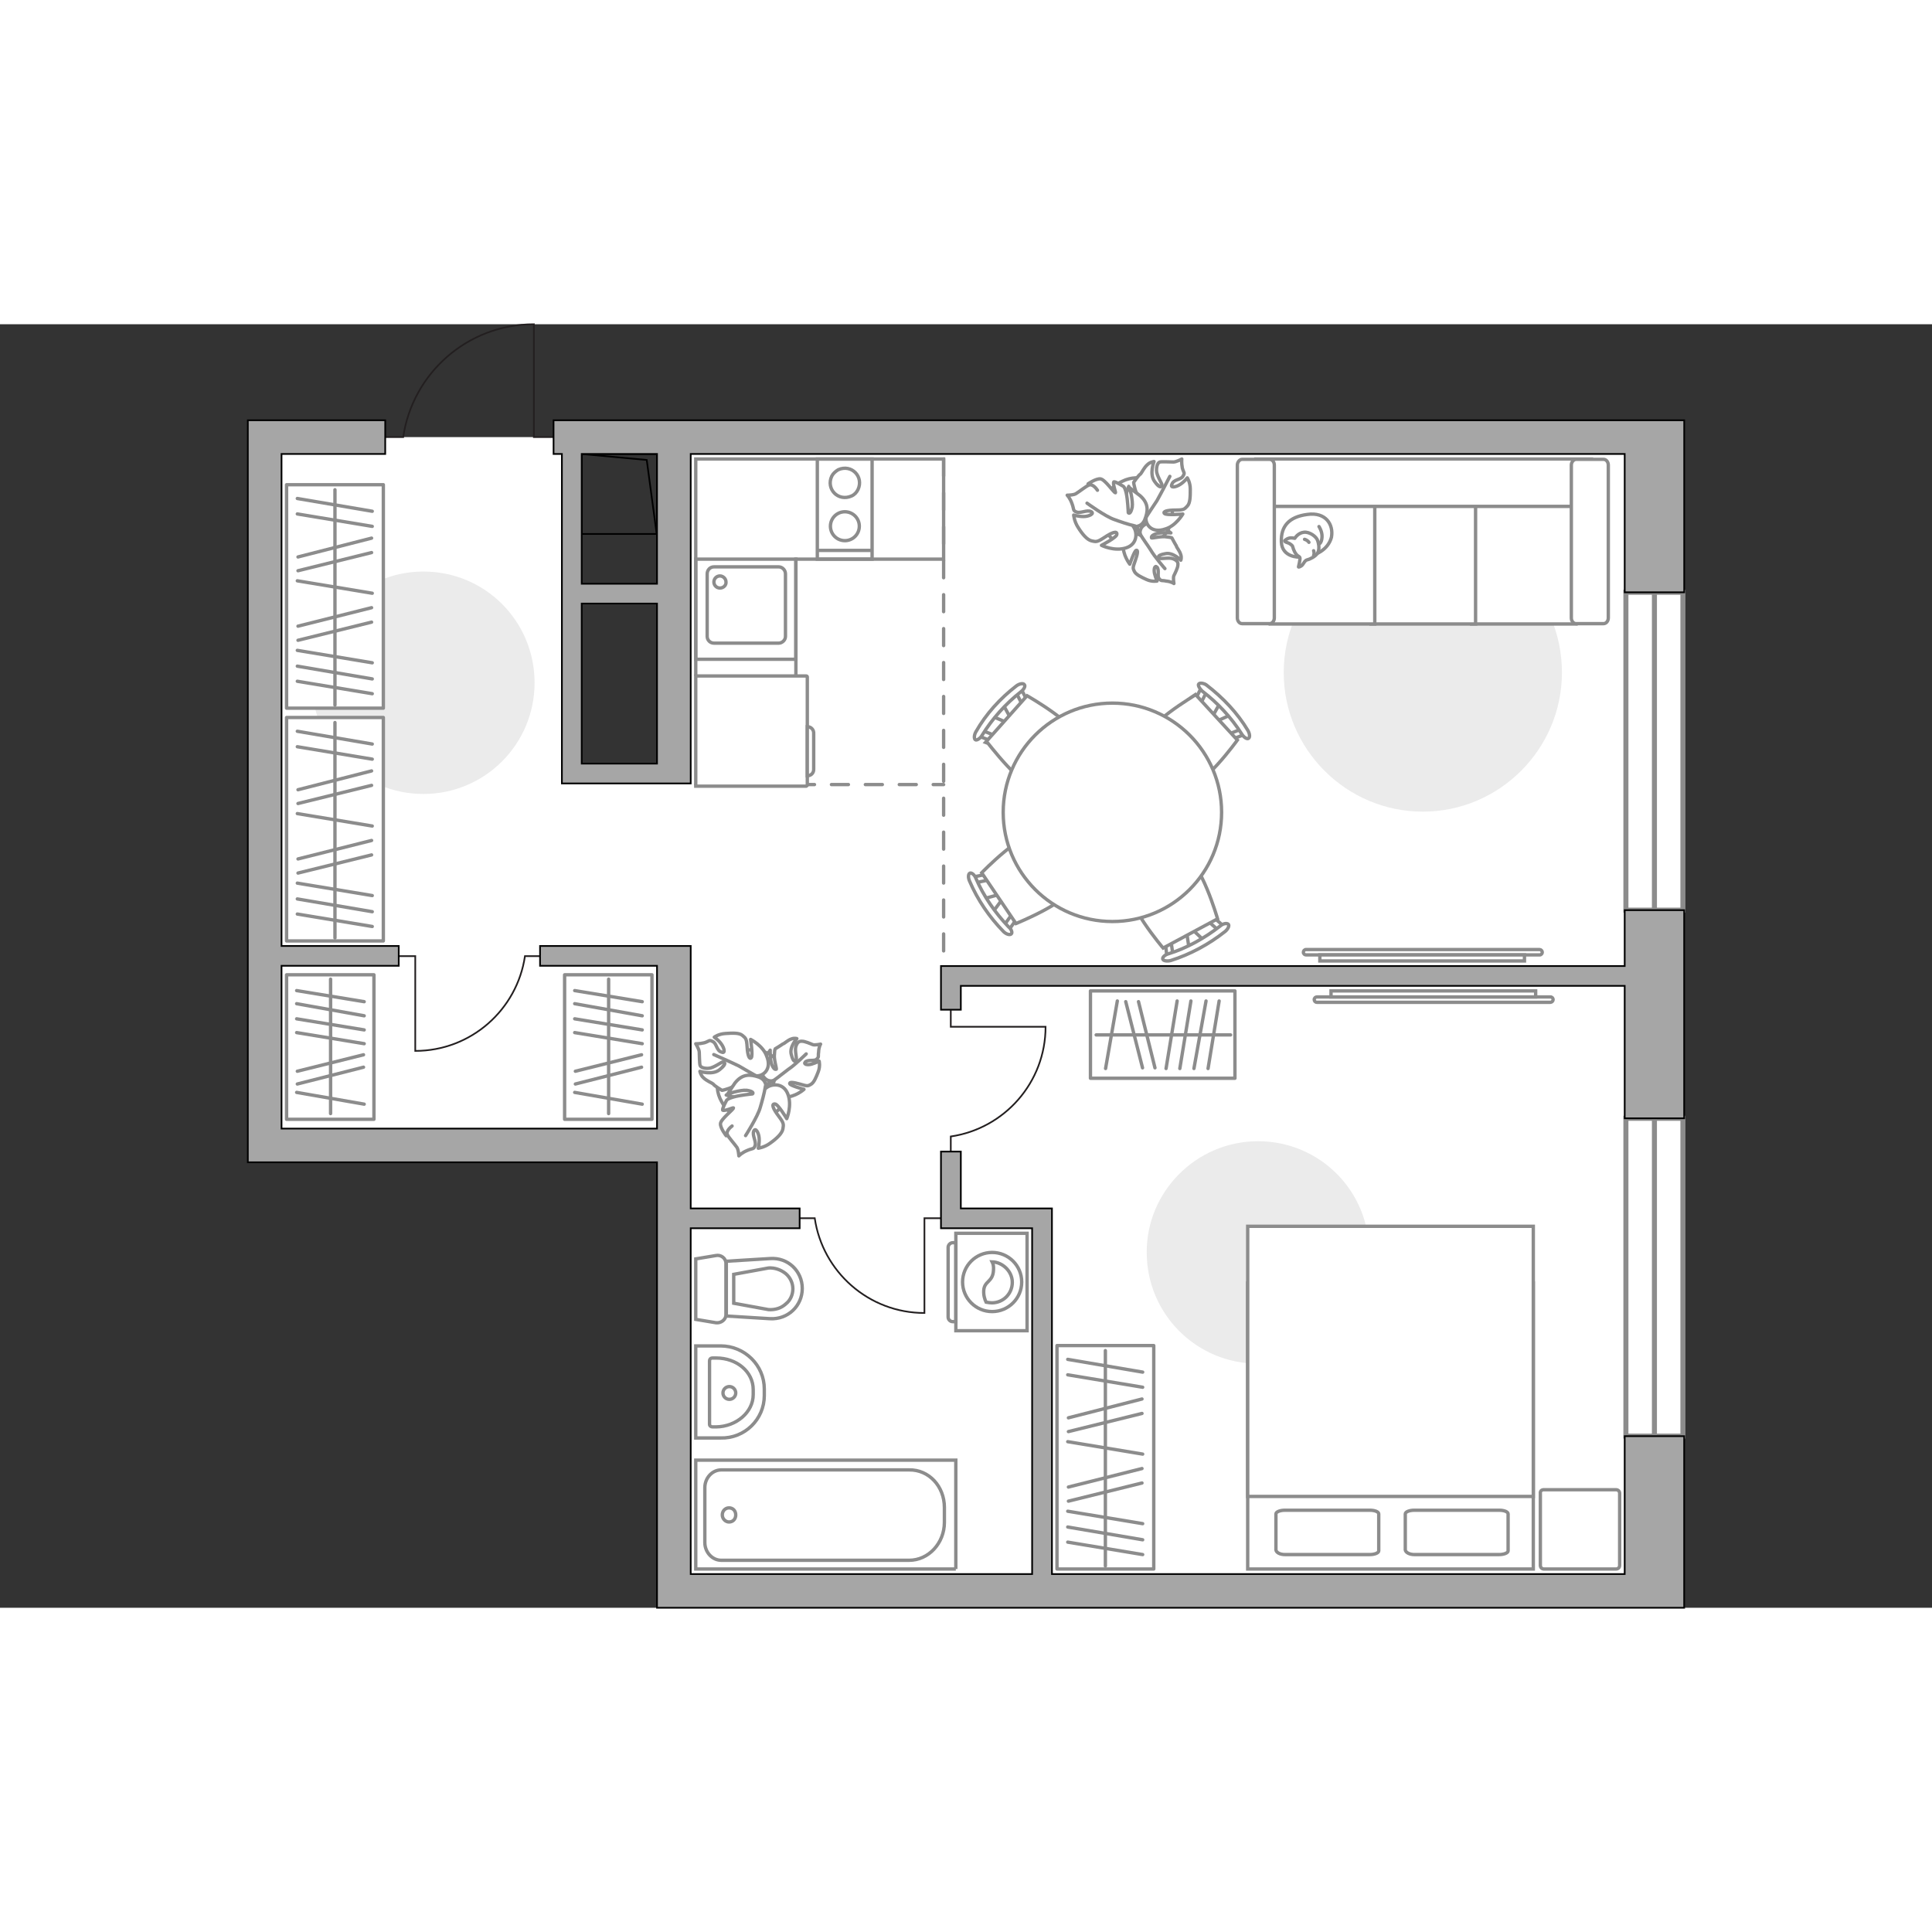 <?xml version="1.0" encoding="utf-8"?>
<!-- Generator: Adobe Illustrator 23.1.0, SVG Export Plug-In . SVG Version: 6.00 Build 0)  -->
<svg version="1.1" id="Слой_1" xmlns="http://www.w3.org/2000/svg" xmlns:xlink="http://www.w3.org/1999/xlink" x="0px" y="0px"
	 viewBox="0 0 575 382" style="enable-background:new 0 0 575 382;" xml:space="preserve" width="200" height="200">
<rect x="0" y="0" width="575" height="382" fill="#333333" stroke="none"/>
<style type="text/css">
	.st0{fill:#FFFFFF;}
	.st1{fill:#FFFFFF;stroke:#8C8C8C;stroke-width:1.5;stroke-linecap:round;stroke-miterlimit:10;}
	.st2{fill:none;stroke:#8C8C8C;stroke-width:1.5;stroke-linecap:round;stroke-miterlimit:10;}
	.st3{fill:none;stroke:#000000;stroke-width:0.5;stroke-miterlimit:10;}
	.st4{fill:none;stroke:#231F20;stroke-width:0.5;stroke-miterlimit:10;}
	.st5{fill:none;stroke:#8C8C8C;stroke-linecap:round;stroke-miterlimit:10;stroke-dasharray:5.048,5.048;}
	.st6{fill:#A6A6A6;stroke:#000000;stroke-width:0.5;stroke-miterlimit:10;}
	.st7{fill:none;stroke:#8C8C8C;stroke-miterlimit:10;}
	.st8{fill:#FFFFFF;stroke:#8C8C8C;stroke-miterlimit:10;}
	.st9{fill:#EBEBEB;}
	.st10{fill:#FFFFFF;stroke:#8C8C8C;stroke-linecap:round;stroke-linejoin:round;stroke-miterlimit:10;}
	.st11{fill:none;stroke:#8C8C8C;stroke-linecap:round;stroke-linejoin:round;stroke-miterlimit:10;}
	.st12{fill:#FFFFFF;stroke:#8C8C8C;stroke-miterlimit:10.001;}
	.st13{fill:#FFFFFF;fill-opacity:0.1;stroke:#8C8C8C;stroke-miterlimit:10;}
	.st14{fill:none;stroke:#8C8C8C;stroke-width:1.01;stroke-linecap:round;stroke-linejoin:round;stroke-miterlimit:10;}
	.st15{fill:#A6A6A6;stroke:#000000;stroke-width:0.505;stroke-miterlimit:10;}
</style>
<g id="bg">
	<polygon class="st0" points="78.97,33.59 170.84,33.59 170.84,133.06 200.26,133.06 200.26,33.59 492.39,33.59 492.39,376.26 
		200.26,376.26 200.26,244.13 78.97,244.13 	"/>
</g>
<g id="windows">
	<g>
		<g>
			<rect x="483.9" y="79.78" class="st1" width="16.97" height="94.59"/>
			<line class="st2" x1="492.39" y1="79.78" x2="492.39" y2="174.38"/>
		</g>
		<g>
			<rect x="483.9" y="236.32" class="st1" width="16.97" height="94.59"/>
			<line class="st2" x1="492.39" y1="236.33" x2="492.39" y2="330.92"/>
		</g>
	</g>
</g>
<g id="plan">
	<g>
		<rect x="173.12" y="38.61" class="st3" width="22.42" height="23.81"/>
		<polyline class="st3" points="173.02,38.61 192.48,40.39 195.44,62.42 		"/>
	</g>
	<path class="st4" d="M114.65,33.59H120C122.78,14.59,139.14,0,158.89,0v33.59h5.87"/>
	<path class="st4" d="M282.97,246.23v-4.49c15.96-2.34,28.21-16.07,28.21-32.65h-28.21v-4.93"/>
	<path class="st4" d="M237.99,266.06h4.49c2.34,15.96,16.07,28.21,32.65,28.21v-28.21h4.93"/>
	<path class="st4" d="M160.73,188.06h-4.49c-2.34,15.96-16.07,28.21-32.65,28.21v-28.21h-4.93"/>
	<line class="st5" x1="280.84" y1="40.11" x2="280.84" y2="193.96"/>
	<line class="st5" x1="207.07" y1="137" x2="280.84" y2="137"/>
	<g>
		<polygon class="st6" points="483.54,371.97 313.08,371.97 313.08,263.15 285.96,263.15 285.96,246.23 280.05,246.23 
			280.05,269.05 307.18,269.05 307.18,371.97 205.57,371.97 205.57,269.05 237.99,269.05 237.99,263.15 205.57,263.15 
			205.57,185.04 160.73,185.04 160.73,190.94 195.54,190.94 195.54,239.39 83.79,239.39 83.79,190.94 118.67,190.94 118.67,185.04 
			83.79,185.04 83.79,38.61 114.65,38.61 114.65,28.58 73.76,28.58 73.76,249.42 195.54,249.42 195.54,382 501.24,382 
			501.24,330.93 483.54,330.93 		"/>
		<polygon class="st6" points="483.54,191.01 280.05,191.01 280.05,204.01 285.96,204.01 285.96,196.91 483.54,196.91 
			483.54,236.33 501.24,236.33 501.24,174.38 483.54,174.38 		"/>
		<path class="st6" d="M164.75,28.58v10.03h2.48v98.06h38.34V38.61h277.97v41.17h17.71v-51.2H164.75z M195.54,130.77h-22.41V83.13
			h22.41V130.77z M195.54,77.23h-22.41V38.61h22.41V77.23z"/>
	</g>
	<g>
		<g>
			<rect x="243.25" y="40.11" class="st7" width="16.3" height="29.8"/>
		</g>
		<line class="st7" x1="259.55" y1="67.31" x2="243.15" y2="67.31"/>
		<circle class="st7" cx="251.45" cy="60.11" r="4.3"/>
		<path class="st7" d="M247.55,45.21c-1.8,3.8,1.9,7.7,5.9,5.9c0.9-0.4,1.5-1.1,1.9-1.9c1.8-3.8-1.9-7.7-5.9-5.9
			C248.65,43.81,247.95,44.41,247.55,45.21z"/>
	</g>
	<g>
		<g>
			<rect x="207.07" y="69.91" class="st7" width="29.8" height="29.8"/>
		</g>
		<path class="st7" d="M231.77,72.21h-19.3c-1.1,0-2,0.9-2,2.1v18.6c0,1.1,0.9,2,2,2h19.3c1,0,2-0.9,2-2v-18.6
			C233.77,73.11,232.77,72.21,231.77,72.21z"/>
		<path class="st7" d="M214.27,78.51c-1,0-1.8-0.8-1.8-1.8s0.8-1.8,1.8-1.8c0.9,0,1.8,0.8,1.8,1.8
			C216.17,77.61,215.37,78.51,214.27,78.51z"/>
	</g>
	<g>
		<polyline class="st7" points="284.47,370.47 284.47,338.07 207.07,338.07 207.07,370.47 284.47,370.47 		"/>
		<path class="st7" d="M270.57,340.97h-55.9c-2.7,0-4.9,2.4-4.9,5.3v16.3c0,2.9,2.2,5.3,4.9,5.3h55.9c5.8,0,10.5-5.1,10.5-11.3v-4.4
			C281.07,345.87,276.47,340.87,270.57,340.97z"/>
		<path class="st7" d="M214.97,354.37c0,1.2,1,2.1,2,2.1c1.2,0,2-0.9,2-2.1s-0.8-2.1-2-2.1
			C215.87,352.27,214.97,353.17,214.97,354.37z"/>
	</g>
	<g>
		<path id="Vector_134_1_" class="st8" d="M214.47,331.47h-7.4v-27.4h7.4c7.2,0,13,5.8,13,12.8v2
			C227.47,325.87,221.67,331.67,214.47,331.47z"/>
		<path id="Vector_133_1_" class="st8" d="M213.17,328.17h-1.1c-0.5,0-0.9-0.3-0.9-0.8v-18.9c0-0.4,0.3-0.8,0.9-0.8h1.1
			c6.1,0,11,4.1,11,9.4v1.5C224.17,323.77,219.17,328.07,213.17,328.17z"/>
		<circle class="st8" cx="217.07" cy="318.07" r="1.9"/>
	</g>
	<g>
		<path id="wc_1_" class="st8" d="M228.67,293.27"/>
		<g id="Group_26_1_">
			<path id="Vector_130_1_" class="st8" d="M213.07,297.17l-6-1v-18l6-1c1.5-0.3,3,0.8,3,2.4v15.2
				C216.07,296.17,214.67,297.37,213.07,297.17z"/>
			<path id="Vector_131_1_" class="st8" d="M229.17,295.97l-13-0.8v-16.3l13-0.8c5.3-0.4,9.6,3.7,9.6,8.9
				S234.47,296.27,229.17,295.97z"/>
			<path id="Vector_132_1_" class="st8" d="M218.37,291.37l10.4,1.9c1.9,0.1,3.7-0.4,5.1-1.7c1.4-1.1,2.1-2.8,2.1-4.5
				c0-1.6-0.7-3.3-2.1-4.5c-1.5-1.2-3.3-1.8-5.1-1.7l-10.4,1.9V291.37z"/>
		</g>
	</g>
</g>
<g id="furniture_1_">
	<polyline class="st7" points="207.07,104.68 207.07,40.11 280.84,40.11 280.84,69.91 236.87,69.91 236.87,104.68 	"/>
	<path id="Vector_2_" class="st9" d="M464.86,103.66c0,22.8-18.6,41.4-41.4,41.4s-41.4-18.6-41.4-41.4s18.6-41.4,41.4-41.4
		C446.46,62.26,464.86,80.66,464.86,103.66z"/>
	<g>
		<path id="Vector_8_1_" class="st8" d="M239.97,137.48h-32.9v-32.8h32.9c0.2,0,0.3,0.2,0.3,0.3v32.2
			C240.27,137.18,240.17,137.38,239.97,137.48z"/>
		<path id="Vector_9_1_" class="st8" d="M242.17,121.88v10.6c0,1.1-0.8,1.9-1.9,1.9v-14.6
			C241.37,119.78,242.27,120.68,242.17,121.88z"/>
	</g>
	<path id="Vector_1_" class="st9" d="M374.39,243.15c18.4,0,33.1,14.8,33.1,33.1s-14.8,33.1-33.1,33.1c-18.3,0-33.1-14.8-33.1-33.1
		C341.19,258.15,356.09,243.15,374.39,243.15z"/>
	<path id="Vector_3_" class="st9" d="M126,73.6c18.4,0,33.1,14.8,33.1,33.1s-14.8,33.1-33.1,33.1S92.9,125,92.9,106.7
		C92.8,88.6,107.7,73.6,126,73.6z"/>
	<g>
		<rect x="85.29" y="117.04" class="st10" width="28.8" height="66.5"/>
		<line class="st11" x1="110.79" y1="149.34" x2="88.49" y2="145.64"/>
		<line class="st11" x1="110.79" y1="124.94" x2="88.49" y2="121.14"/>
		<line class="st11" x1="110.79" y1="129.44" x2="88.49" y2="125.74"/>
		<line class="st11" x1="110.79" y1="170.04" x2="88.49" y2="166.34"/>
		<line class="st11" x1="110.79" y1="174.84" x2="88.49" y2="171.04"/>
		<line class="st11" x1="110.79" y1="179.24" x2="88.49" y2="175.54"/>
		<line class="st11" x1="110.59" y1="153.64" x2="88.69" y2="159.14"/>
		<line class="st11" x1="110.59" y1="157.94" x2="88.69" y2="163.34"/>
		<line class="st11" x1="110.59" y1="132.94" x2="88.69" y2="138.54"/>
		<line class="st11" x1="110.59" y1="137.24" x2="88.69" y2="142.64"/>
		<line class="st11" x1="99.69" y1="182.64" x2="99.69" y2="118.54"/>
	</g>
	<g>
		<rect x="85.29" y="47.76" class="st10" width="28.8" height="66.5"/>
		<line class="st11" x1="110.79" y1="80.06" x2="88.49" y2="76.36"/>
		<line class="st11" x1="110.79" y1="55.66" x2="88.49" y2="51.86"/>
		<line class="st11" x1="110.79" y1="60.16" x2="88.49" y2="56.46"/>
		<line class="st11" x1="110.79" y1="100.76" x2="88.49" y2="97.06"/>
		<line class="st11" x1="110.79" y1="105.56" x2="88.49" y2="101.76"/>
		<line class="st11" x1="110.79" y1="109.96" x2="88.49" y2="106.26"/>
		<line class="st11" x1="110.59" y1="84.36" x2="88.69" y2="89.86"/>
		<line class="st11" x1="110.59" y1="88.66" x2="88.69" y2="94.06"/>
		<line class="st11" x1="110.59" y1="63.66" x2="88.69" y2="69.26"/>
		<line class="st11" x1="110.59" y1="67.96" x2="88.69" y2="73.36"/>
		<line class="st11" x1="99.69" y1="113.36" x2="99.69" y2="49.26"/>
	</g>
	<g>
		<rect x="314.58" y="303.97" class="st10" width="28.8" height="66.5"/>
		<line class="st11" x1="340.08" y1="336.27" x2="317.78" y2="332.57"/>
		<line class="st11" x1="340.08" y1="311.87" x2="317.78" y2="308.07"/>
		<line class="st11" x1="340.08" y1="316.37" x2="317.78" y2="312.67"/>
		<line class="st11" x1="340.08" y1="356.97" x2="317.78" y2="353.27"/>
		<line class="st11" x1="340.08" y1="361.77" x2="317.78" y2="357.97"/>
		<line class="st11" x1="340.08" y1="366.17" x2="317.78" y2="362.47"/>
		<line class="st11" x1="339.88" y1="340.57" x2="317.98" y2="346.07"/>
		<line class="st11" x1="339.88" y1="344.87" x2="317.98" y2="350.27"/>
		<line class="st11" x1="339.88" y1="319.87" x2="317.98" y2="325.47"/>
		<line class="st11" x1="339.88" y1="324.17" x2="317.98" y2="329.57"/>
		<line class="st11" x1="328.98" y1="369.57" x2="328.98" y2="305.47"/>
	</g>
	<g>
		<rect x="324.54" y="198.41" class="st10" width="43" height="26"/>
		<line class="st11" x1="355.34" y1="221.51" x2="358.94" y2="201.41"/>
		<line class="st11" x1="359.54" y1="221.51" x2="362.84" y2="201.41"/>
		<line class="st11" x1="329.04" y1="221.51" x2="332.54" y2="201.41"/>
		<line class="st11" x1="351.14" y1="221.51" x2="354.44" y2="201.41"/>
		<line class="st11" x1="347.04" y1="221.51" x2="350.34" y2="201.41"/>
		<line class="st11" x1="343.74" y1="221.31" x2="338.84" y2="201.61"/>
		<line class="st11" x1="340.04" y1="221.31" x2="335.04" y2="201.61"/>
		<line class="st11" x1="326.24" y1="211.51" x2="366.24" y2="211.51"/>
	</g>
	<g>
		<rect x="168.04" y="193.62" class="st10" width="26" height="43"/>
		<line class="st11" x1="191.14" y1="205.82" x2="171.04" y2="202.22"/>
		<line class="st11" x1="191.14" y1="201.62" x2="171.04" y2="198.32"/>
		<line class="st11" x1="191.14" y1="232.12" x2="171.04" y2="228.62"/>
		<line class="st11" x1="191.14" y1="210.02" x2="171.04" y2="206.72"/>
		<line class="st11" x1="191.14" y1="214.12" x2="171.04" y2="210.82"/>
		<line class="st11" x1="190.94" y1="217.42" x2="171.24" y2="222.32"/>
		<line class="st11" x1="190.94" y1="221.12" x2="171.24" y2="226.12"/>
		<line class="st11" x1="181.14" y1="234.92" x2="181.14" y2="194.92"/>
	</g>
	<g>
		<rect x="85.29" y="193.62" class="st10" width="26" height="43"/>
		<line class="st11" x1="108.39" y1="205.82" x2="88.29" y2="202.22"/>
		<line class="st11" x1="108.39" y1="201.62" x2="88.29" y2="198.32"/>
		<line class="st11" x1="108.39" y1="232.12" x2="88.29" y2="228.62"/>
		<line class="st11" x1="108.39" y1="210.02" x2="88.29" y2="206.72"/>
		<line class="st11" x1="108.39" y1="214.12" x2="88.29" y2="210.82"/>
		<line class="st11" x1="108.19" y1="217.42" x2="88.49" y2="222.32"/>
		<line class="st11" x1="108.19" y1="221.12" x2="88.49" y2="226.12"/>
		<line class="st11" x1="98.39" y1="234.92" x2="98.39" y2="194.92"/>
	</g>
	<g>
		<g id="Group_2_8_">
			<g id="Group_3_8_">
				<path id="Vector_10_8_" class="st8" d="M295.47,174.96l3.2-4.3l-0.7-1.1l-5.1,1.4L295.47,174.96z"/>
			</g>
			<g id="Group_4_8_">
				<path id="Vector_11_8_" class="st8" d="M294.17,164.16c-0.2-0.4-0.7-0.5-0.9-0.4l-4.3,0.9c-0.4,0.1-0.5,0.5-0.3,1s0.7,0.8,1,0.7
					l4.3-0.9c0.4-0.1,0.5-0.5,0.3-1C294.27,164.26,294.27,164.16,294.17,164.16z"/>
			</g>
			<g id="Group_5_8_">
				<path id="Vector_12_8_" class="st8" d="M302.27,176.06c-0.1-0.1-0.1-0.1-0.1-0.2c-0.4-0.4-0.8-0.4-1.1-0.1l-2.5,3.5
					c-0.2,0.3-0.1,0.9,0.3,1.3c0.4,0.4,0.8,0.4,1.1,0.1l2.5-3.5C302.57,177.06,302.57,176.46,302.27,176.06z"/>
			</g>
			<path id="Vector_13_8_" class="st8" d="M320.07,166.46c0.8-4.4-5.6-14.2-10.2-15.1c-5.3-1-17.7,11.9-17.7,11.9l10.2,15.1
				C302.37,178.36,319.07,171.66,320.07,166.46z"/>
			<path id="Vector_14_8_" class="st8" d="M300.17,179.36c-4-4.2-7.4-9.1-9.7-14.4c-0.4-1.1-1.3-1.8-1.8-1.6s-0.6,1.3-0.1,2.4
				c2.4,5.6,5.9,10.7,10.1,15c0.8,0.8,1.9,1.1,2.3,0.7C301.37,181.16,301.07,180.06,300.17,179.36z"/>
		</g>
		<g id="Group_2_7_">
			<g id="Group_3_7_">
				<path id="Vector_10_7_" class="st8" d="M363.07,112.76l-2.6,4.7l0.9,1l4.9-2.2L363.07,112.76z"/>
			</g>
			<g id="Group_4_7_">
				<path id="Vector_11_7_" class="st8" d="M365.87,123.16c0.3,0.3,0.7,0.4,1,0.3l4.1-1.6c0.4-0.2,0.4-0.6,0.2-1.1
					c-0.3-0.5-0.8-0.7-1.1-0.5l-4.1,1.6c-0.4,0.2-0.4,0.6-0.2,1.1C365.77,123.06,365.87,123.06,365.87,123.16z"/>
			</g>
			<g id="Group_5_7_">
				<path id="Vector_12_7_" class="st8" d="M356.17,112.56c0.1,0.1,0.1,0.1,0.2,0.2c0.4,0.3,0.9,0.3,1.1-0.1l2-4
					c0.2-0.4,0-0.9-0.5-1.3c-0.4-0.3-0.9-0.3-1.1,0.1l-2,4C355.77,111.76,355.87,112.16,356.17,112.56z"/>
			</g>
			<path id="Vector_13_7_" class="st8" d="M340.07,124.66c-0.2,4.5,7.8,13.2,12.3,13.5c5.4,0.2,15.9-14.4,15.9-14.4l-12.4-13.5
				C355.77,110.36,340.37,119.36,340.07,124.66z"/>
			<path id="Vector_14_7_" class="st8" d="M357.77,109.16c4.6,3.5,8.7,7.9,11.8,12.8c0.6,1,1.6,1.6,2,1.3c0.5-0.3,0.4-1.4-0.2-2.4
				c-3.1-5.2-7.4-9.7-12.2-13.4c-0.9-0.7-2.1-0.8-2.4-0.4C356.47,107.36,356.87,108.26,357.77,109.16z"/>
		</g>
		<g id="Group_2_6_">
			<g id="Group_3_6_">
				<path id="Vector_10_6_" class="st8" d="M358.27,183.36l-3.9-3.7l-1.3,0.6l0.8,5.4L358.27,183.36z"/>
			</g>
			<g id="Group_4_6_">
				<path id="Vector_11_6_" class="st8" d="M347.37,183.56c-0.4,0.2-0.6,0.6-0.5,0.9l0.5,4.4c0.1,0.4,0.5,0.6,1,0.4s0.9-0.6,0.8-0.9
					l-0.6-4.4c-0.1-0.4-0.5-0.6-1-0.4C347.47,183.46,347.37,183.56,347.37,183.56z"/>
			</g>
			<g id="Group_5_6_">
				<path id="Vector_12_6_" class="st8" d="M360.17,176.76c-0.1,0-0.1,0.1-0.2,0.1c-0.4,0.3-0.5,0.8-0.2,1l3.3,2.9
					c0.3,0.3,0.9,0.2,1.4-0.2c0.4-0.3,0.5-0.8,0.2-1l-3.3-2.9C360.97,176.46,360.47,176.46,360.17,176.76z"/>
			</g>
			<path id="Vector_13_6_" class="st8" d="M352.27,158.06c-4.3-1.3-14.7,4.3-16.2,8.7c-1.6,5.2,10.1,18.9,10.1,18.9l16.2-8.7
				C362.37,176.96,357.37,159.56,352.27,158.06z"/>
			<path id="Vector_14_6_" class="st8" d="M363.07,179.16c-4.5,3.5-9.8,6.5-15.3,8.2c-1.1,0.3-1.9,1.1-1.7,1.6
				c0.1,0.5,1.3,0.7,2.4,0.4c5.7-1.8,11.3-4.8,16.1-8.6c0.9-0.7,1.4-1.8,1-2.2C365.07,178.16,363.97,178.36,363.07,179.16z"/>
		</g>
		<g id="Group_2_5_">
			<g id="Group_3_5_">
				<path id="Vector_10_5_" class="st8" d="M295.27,116.66l4.9,2.1l0.9-1l-2.6-4.7L295.27,116.66z"/>
			</g>
			<g id="Group_4_5_">
				<path id="Vector_11_5_" class="st8" d="M305.37,112.76c0.3-0.3,0.4-0.8,0.2-1l-2-3.9c-0.2-0.4-0.6-0.4-1.1,0
					c-0.4,0.3-0.6,0.9-0.4,1.1l2,3.9c0.2,0.4,0.6,0.4,1.1,0C305.27,112.86,305.37,112.86,305.37,112.76z"/>
			</g>
			<g id="Group_5_5_">
				<path id="Vector_12_5_" class="st8" d="M295.77,123.56c0.1-0.1,0.1-0.1,0.2-0.2c0.3-0.5,0.2-0.9-0.2-1.1l-4.1-1.6
					c-0.4-0.1-0.9,0.1-1.1,0.6c-0.3,0.5-0.2,0.9,0.2,1.1l4.1,1.6C295.07,124.06,295.47,123.96,295.77,123.56z"/>
			</g>
			<path id="Vector_13_5_" class="st8" d="M309.67,138.36c4.5-0.3,12.4-9.1,12.1-13.6c-0.3-5.3-16.1-14.2-16.1-14.2l-12.1,13.6
				C293.77,124.16,304.37,138.66,309.67,138.36z"/>
			<path id="Vector_14_5_" class="st8" d="M292.27,122.36c3-4.9,7-9.4,11.6-13c0.9-0.7,1.4-1.7,1-2.1c-0.3-0.5-1.5-0.3-2.4,0.4
				c-4.8,3.7-9,8.3-12,13.6c-0.6,1-0.6,2.1-0.2,2.4C290.67,123.96,291.77,123.26,292.27,122.36z"/>
		</g>
		<g>
			<ellipse class="st12" cx="331.07" cy="145.26" rx="32.5" ry="32.5"/>
		</g>
	</g>
	<g>
		<path class="st8" d="M461.44,200.21c0.5,0,0.8,0.4,0.8,0.8s-0.4,0.8-0.8,0.8h-69.5c-0.5,0-0.8-0.4-0.8-0.8c0-0.5,0.4-0.8,0.8-0.8
			H461.44z"/>
		<rect x="396.14" y="198.41" class="st8" width="60.9" height="1.8"/>
	</g>
	<g>
		<path class="st8" d="M388.71,187.7c-0.4,0-0.8-0.3-0.8-0.8c0-0.4,0.3-0.8,0.8-0.8h69.5c0.4,0,0.8,0.4,0.8,0.8
			c0,0.4-0.3,0.8-0.8,0.8H388.71z"/>
		<rect x="392.81" y="187.7" class="st8" width="60.9" height="1.8"/>
	</g>
	<g>
		<g>
			<path class="st8" d="M284.48,299.55v-29h21.2v29H284.48z"/>
			<path class="st13" d="M282.18,295.45v-20.7c0-0.7,0.6-1.4,1.4-1.4h0.9v23.5h-0.9C282.78,296.85,282.18,296.25,282.18,295.45z"/>
		</g>
		<g>
			<circle class="st8" cx="295.28" cy="285.05" r="8.8"/>
			<path class="st8" d="M292.78,287.55c0.2-2.9,2.7-2.4,2.9-6c0.1-1.2-0.1-1.9-0.4-2.5c3.1,0.1,6,2.8,6,6.1c0,3.4-2.7,6.1-6.1,6.1
				c-0.5,0-1-0.1-1.7-0.2C293.08,290.25,292.68,288.95,292.78,287.55z"/>
		</g>
	</g>
	<g>
		<path id="Vector_54_1_" class="st8" d="M469.06,89.21h-31.1v-49h31.1V89.21L469.06,89.21z"/>
		<path id="Vector_55_1_" class="st8" d="M439.16,89.21h-31.1v-49h31.1V89.21z"/>
		<path id="Vector_56_1_" class="st8" d="M409.16,89.21h-31.1v-49h31.1V89.21z"/>
		<path id="Vector_57_1_" class="st8" d="M373.76,54.21v-14.1h99.8l-2.9,14.1H373.76z"/>
		<path id="Vector_58_1_" class="st8" d="M469.06,40.21h8.2c0.8,0,1.4,0.8,1.4,1.7v45.5c0,1-0.7,1.7-1.4,1.7h-8.2
			c-0.8,0-1.4-0.8-1.4-1.7v-45.5C467.66,41.01,468.36,40.21,469.06,40.21z"/>
		<path id="Vector_59_1_" class="st8" d="M369.66,40.21h8.2c0.8,0,1.4,0.8,1.4,1.7v45.5c0,1-0.7,1.7-1.4,1.7h-8.2
			c-0.8,0-1.4-0.8-1.4-1.7v-45.5C368.26,41.01,368.96,40.21,369.66,40.21z"/>
		<g>
			<path class="st10" d="M396.26,63.41c0.7-3.8-1.7-7.6-7.2-6.8c-5.4,0.7-7.9,3.5-7.7,8.2c0.2,4.7,5.4,4.5,5.4,4.5
				C391.86,69.31,395.36,66.81,396.26,63.41z"/>
			<path class="st10" d="M386.86,69.41c0.2,0.4-0.4,2.8-0.4,2.8s0,0.2,0.7-0.2c0.8-0.4,1-1.7,1.9-1.9s2.4-1,3-1.9
				c0.7-1,0.5-2.7,0.1-3.8c-0.3-1.1-2.3-2.7-4.1-2.5c-1.8,0.2-2.7,1.8-2.7,1.8s0,0-0.7-0.1c-1.4-0.2-2.3,0.8-2.3,0.8
				s-0.2,0.3,0.8,0.6s1.5,1,1.5,1C385.56,69.21,386.66,68.91,386.86,69.41z"/>
			<path class="st10" d="M388.26,64.01c1,0.3,1.3,0.9,1.3,0.9"/>
			<path class="st10" d="M390.96,68.81c0.3-0.7,0-1.4,0-1.4"/>
			<path class="st11" d="M392.56,60.21c0,0,1,1.5,0.9,3.1c-0.1,1.9-0.9,2.1-0.9,2.1"/>
		</g>
	</g>
	<g>
		<path id="Vector_60_1_" class="st8" d="M342.71,65.8c5.17-2.51,7.82-8.56,5.17-13.88c-2.51-5.17-8.56-7.82-13.88-5.17
			c-5.17,2.36-7.82,8.56-5.17,13.88C330.9,65.94,337.25,68.16,342.71,65.8z"/>
		<path class="st10" d="M339.47,62.84c0,0-0.74-1.62,0.89-2.95c1.62-1.18,3.54-1.92,5.76,0.15c2.21,2.07,2.36,2.07,2.36,2.07
			s-3.1-0.3-4.58,0.3s-1.18,1.03-1.18,1.18c0.15,0.15,3.1-0.59,4.43-0.3c1.48,0.15,1.62,0.3,1.62,0.3s1.18,2.21,1.33,2.36
			c0,0.44,1.03,1.48,1.33,2.66c0.3,0.89,0,1.62,0,1.62s-2.36-2.51-4.72-1.92c-2.36,0.44-2.07,1.03-1.62,1.33
			c0.44,0.3,2.8-0.3,3.99,0.15c1.18,0.44,1.62,1.03,1.48,1.92c0,0.74-0.89,2.51-1.18,3.1c-0.3,0.59,0,2.36,0,2.36
			s-0.74-0.59-2.36-0.74c-1.33-0.3-1.33,0.15-2.07-0.74c-0.59-0.74,0.15-2.51-0.59-3.39c-0.74-0.74-1.03,0.74-0.74,1.92
			c0.3,1.18,0.74,2.21,0.74,2.21s-1.48,0.3-3.1-0.44s-3.25-1.48-3.69-2.51c-0.44-0.89-0.44-1.03,0.3-3.1s0.89-3.25,0.3-3.1
			c-0.59,0.15-1.92,4.13-1.92,4.13s-2.21-2.8-1.92-5.76C335.19,62.25,337.99,61.96,339.47,62.84z"/>
		<path class="st11" d="M346.7,72.73c0,0-3.1-3.54-4.28-5.61c-0.74-1.18-2.36-3.39-2.95-4.43c-0.89-1.18-1.33-2.95-1.48-4.58"/>
		<path class="st10" d="M341.09,57.53c0,0-1.33,1.48-3.54,0.3c-2.07-1.18-3.54-2.95-2.66-6.2s1.03-3.39,1.03-3.39
			s1.03,3.39,2.51,4.87c1.18,1.33,1.92,0.74,1.92,0.74c0-0.15-2.07-2.95-2.51-4.72c-0.44-1.62-0.44-2.07-0.44-2.07
			s1.48-2.21,2.07-2.51c0.3-0.3,1.03-1.92,2.07-2.8c0.74-0.74,1.92-0.89,1.92-0.89s-1.48,3.69,0.15,5.9
			c1.62,2.36,2.21,1.62,2.21,1.03c0-0.44-1.62-2.8-1.62-4.28s0.44-2.36,1.03-2.51c0.59-0.15,3.1,0,3.99,0s2.51-0.89,2.51-0.89
			s-0.15,1.03,0.15,2.66c0.44,1.62,0.89,1.33,0.15,2.51c-0.59,1.03-2.8,0.89-3.25,2.36c-0.59,1.18,1.18,0.89,2.51,0
			c1.18-0.74,2.07-1.92,2.07-1.92s0.89,1.33,0.89,3.39c0,2.07,0,4.13-0.89,5.02s-0.89,1.18-3.54,1.18c-2.51,0-3.84,0.44-3.25,1.03
			s5.46,0.15,5.46,0.15s-2.07,3.54-5.17,4.43C342.71,62.4,340.79,59.45,341.09,57.53z"/>
		<path class="st11" d="M348.17,45.28c0,0-2.51,4.87-3.84,7.23c-0.89,1.33-2.66,3.99-3.39,5.17c-1.03,1.48-2.51,2.95-4.13,3.69"/>
		<g>
			<path class="st10" d="M326.62,49.41c-0.89-1.33-1.92-1.92-2.66-1.48c-0.74,0.3-2.8,1.92-3.54,2.36c-0.59,0.59-2.8,0.59-2.8,0.59
				s0.89,0.89,1.48,2.66c0.59,1.62,0.15,1.92,1.33,2.36c1.18,0.44,3.1-0.74,4.28-0.15s-0.59,1.48-2.21,1.48s-2.95-0.44-2.95-0.44
				s0.15,1.92,1.33,3.69c1.18,1.92,2.66,3.69,3.99,3.99s1.62,0.44,3.84-1.03c2.21-1.48,3.84-2.07,3.69-0.89
				c0,0.89-4.58,3.25-4.58,3.25s3.84,1.92,7.38,0.74s3.25-4.87,2.07-6.35c0,0,2.36,0.44,3.39-1.92c1.03-2.51,1.33-4.87-1.33-7.23
				c-2.95-2.21-3.1-2.36-3.1-2.36s1.03,3.84,0.74,5.76c-0.44,2.07-1.03,1.92-1.18,1.62c0-0.15-0.15-3.84-0.59-5.76
				s-0.89-2.07-0.89-2.07s-2.36-1.48-2.8-1.33c-0.44,0.59,0.74,3.39,0.44,3.25c-0.44,0-3.1-3.99-4.43-4.13
				c-1.33-0.15-3.69,1.48-3.69,1.48"/>
			<path class="st11" d="M323.52,53.25c0,0,5.46,3.99,8.12,4.87c1.62,0.59,4.13,1.48,6.2,1.92"/>
		</g>
	</g>
	<g>
		<path id="Vector_60_2_" class="st8" d="M233.26,221.56c-2.82-5-9.02-7.29-14.16-4.31c-5,2.82-7.29,9.02-4.31,14.16
			c2.67,5.01,9.02,7.29,14.16,4.31C234.12,233.34,235.95,226.87,233.26,221.56z"/>
		<path class="st10" d="M230.51,224.98c0,0-1.58,0.84-3-0.7c-1.28-1.55-2.13-3.42-0.2-5.75c1.93-2.34,1.92-2.48,1.92-2.48
			s-0.11,3.11,0.57,4.55c0.68,1.44,1.1,1.12,1.25,1.11c0.14-0.16-0.78-3.06-0.56-4.4c0.06-1.48,0.2-1.64,0.2-1.64
			s2.14-1.31,2.28-1.47c0.44-0.03,1.41-1.12,2.57-1.49c0.87-0.35,1.62-0.1,1.62-0.1s-2.36,2.51-1.63,4.83
			c0.59,2.33,1.16,2,1.43,1.54c0.27-0.46-0.47-2.78-0.1-3.99s0.93-1.68,1.83-1.59c0.74-0.05,2.56,0.73,3.17,0.99
			c0.61,0.26,2.36-0.14,2.36-0.14s-0.54,0.77-0.59,2.4c-0.21,1.34,0.23,1.32-0.61,2.11c-0.7,0.63-2.51,0.01-3.35,0.8
			c-0.69,0.78,0.8,0.99,1.96,0.62s2.16-0.87,2.16-0.87s0.38,1.46-0.25,3.12c-0.64,1.67-1.28,3.33-2.28,3.84
			c-0.86,0.5-1,0.51-3.11-0.11c-2.11-0.61-3.3-0.69-3.11-0.11c0.18,0.58,4.24,1.66,4.24,1.66s-2.66,2.38-5.63,2.27
			C230.18,229.29,229.71,226.51,230.51,224.98z"/>
		<path class="st11" d="M239.94,217.16c0,0-3.35,3.31-5.34,4.61c-1.13,0.81-3.24,2.56-4.24,3.22c-1.12,0.96-2.87,1.51-4.48,1.75"/>
		<path class="st10" d="M225.11,223.68c0,0,1.55,1.24,0.51,3.52c-1.05,2.13-2.73,3.72-6.03,3.03s-3.45-0.82-3.45-0.82
			s3.33-1.24,4.71-2.8c1.25-1.26,0.62-1.96,0.62-1.96c-0.15,0.01-2.82,2.24-4.56,2.79c-1.59,0.54-2.04,0.57-2.04,0.57
			s-2.3-1.34-2.63-1.91c-0.31-0.28-1.98-0.91-2.93-1.89c-0.78-0.69-1-1.86-1-1.86s3.77,1.25,5.88-0.51c2.26-1.76,1.49-2.31,0.9-2.27
			c-0.44,0.03-2.7,1.79-4.17,1.88c-1.47,0.09-2.38-0.3-2.57-0.88c-0.18-0.58-0.19-3.09-0.24-3.98c-0.05-0.88-1.04-2.45-1.04-2.45
			s1.04,0.08,2.64-0.31c1.59-0.54,1.27-0.97,2.5-0.3c1.07,0.53,1.06,2.75,2.56,3.1c1.21,0.52,0.81-1.23-0.15-2.5
			c-0.81-1.13-2.04-1.95-2.04-1.95s1.27-0.97,3.33-1.09c2.06-0.13,4.13-0.25,5.06,0.58s1.23,0.81,1.39,3.46
			c0.15,2.5,0.68,3.8,1.23,3.18c0.55-0.63-0.19-5.46-0.19-5.46s3.66,1.85,4.74,4.89C229.87,221.77,227.04,223.86,225.11,223.68z"/>
		<path class="st11" d="M212.44,217.36c0,0,5.02,2.21,7.45,3.39c1.38,0.8,4.14,2.41,5.36,3.07c1.54,0.94,3.1,2.32,3.94,3.9"/>
		<g>
			<path class="st10" d="M217.88,238.62c-1.27,0.97-1.8,2.03-1.31,2.74c0.34,0.72,2.09,2.68,2.57,3.39
				c0.63,0.55,0.76,2.76,0.76,2.76s0.83-0.94,2.56-1.64c1.58-0.69,1.91-0.26,2.28-1.47s-0.93-3.05-0.41-4.26
				c0.52-1.21,1.51,0.5,1.61,2.12s-0.26,2.97-0.26,2.97s1.91-0.26,3.6-1.55c1.84-1.3,3.52-2.88,3.73-4.22
				c0.21-1.34,0.34-1.65-1.27-3.77c-1.61-2.12-2.3-3.7-1.11-3.63c0.88-0.05,3.52,4.37,3.52,4.37s1.68-3.95,0.29-7.41
				s-5.06-2.94-6.46-1.68c0,0,0.3-2.38-2.12-3.27c-2.57-0.88-4.94-1.03-7.14,1.77c-2.03,3.08-2.17,3.24-2.17,3.24
				s3.77-1.27,5.7-1.09c2.09,0.32,1.98,0.91,1.69,1.08c-0.15,0.01-3.82,0.38-5.71,0.94s-2.01,1.01-2.01,1.01s-1.33,2.45-1.15,2.88
				c0.62,0.41,3.34-0.94,3.21-0.64c0.03,0.44-3.79,3.34-3.86,4.67s1.7,3.59,1.7,3.59"/>
			<path class="st11" d="M221.9,241.48c0,0,3.64-5.69,4.37-8.4c0.49-1.66,1.22-4.22,1.54-6.31"/>
		</g>
	</g>
	<g>
		<g>
			<path id="Vector_98_2_" class="st8" d="M456.34,285.37v85.1h-85v-85.1H456.34L456.34,285.37z"/>
			<path id="Vector_99_2_" class="st8" d="M371.34,268.47v69.6v10.8h10.1h74.9v-80.4H371.34L371.34,268.47z"/>
			<path id="Vector_100_2_" class="st11" d="M418.24,364.77v-10.7c0-0.6,1.2-1.1,2.7-1.1h25.2c1.6,0,2.7,0.5,2.7,1.1v11
				c0,0.6-1.2,1.1-2.7,1.1h-25.2C419.54,366.17,418.34,365.57,418.24,364.77z"/>
			<path id="Vector_101_2_" class="st11" d="M379.74,364.77v-10.7c0-0.6,1.2-1.1,2.7-1.1h25.2c1.6,0,2.7,0.5,2.7,1.1v11
				c0,0.6-1.2,1.1-2.7,1.1h-25.2C380.94,366.17,379.84,365.57,379.74,364.77z"/>
		</g>
		<path id="Vector_5_3_" class="st10" d="M459.44,346.87h21.5c0.7,0,1.1,0.5,1.1,1.1v21.4c0,0.7-0.5,1.1-1.1,1.1h-21.4
			c-0.7,0-1.1-0.5-1.1-1.1v-21.4C458.34,347.37,458.74,346.87,459.44,346.87z"/>
	</g>
</g>
<g id="points_1_">
	<path id="g1" class="st14" d="M143.74,224.41"/>
	<path id="h1_1_" class="st14" d="M177.55,160.64"/>
	<path id="k1" class="st14" d="M255.82,94.06"/>
	<path id="s1" class="st15" d="M259.55,317.77"/>
	<path id="r2" class="st14" d="M403.1,163.32"/>
	<path id="r1_1_" class="st14" d="M437.96,236.62"/>
</g>
</svg>
